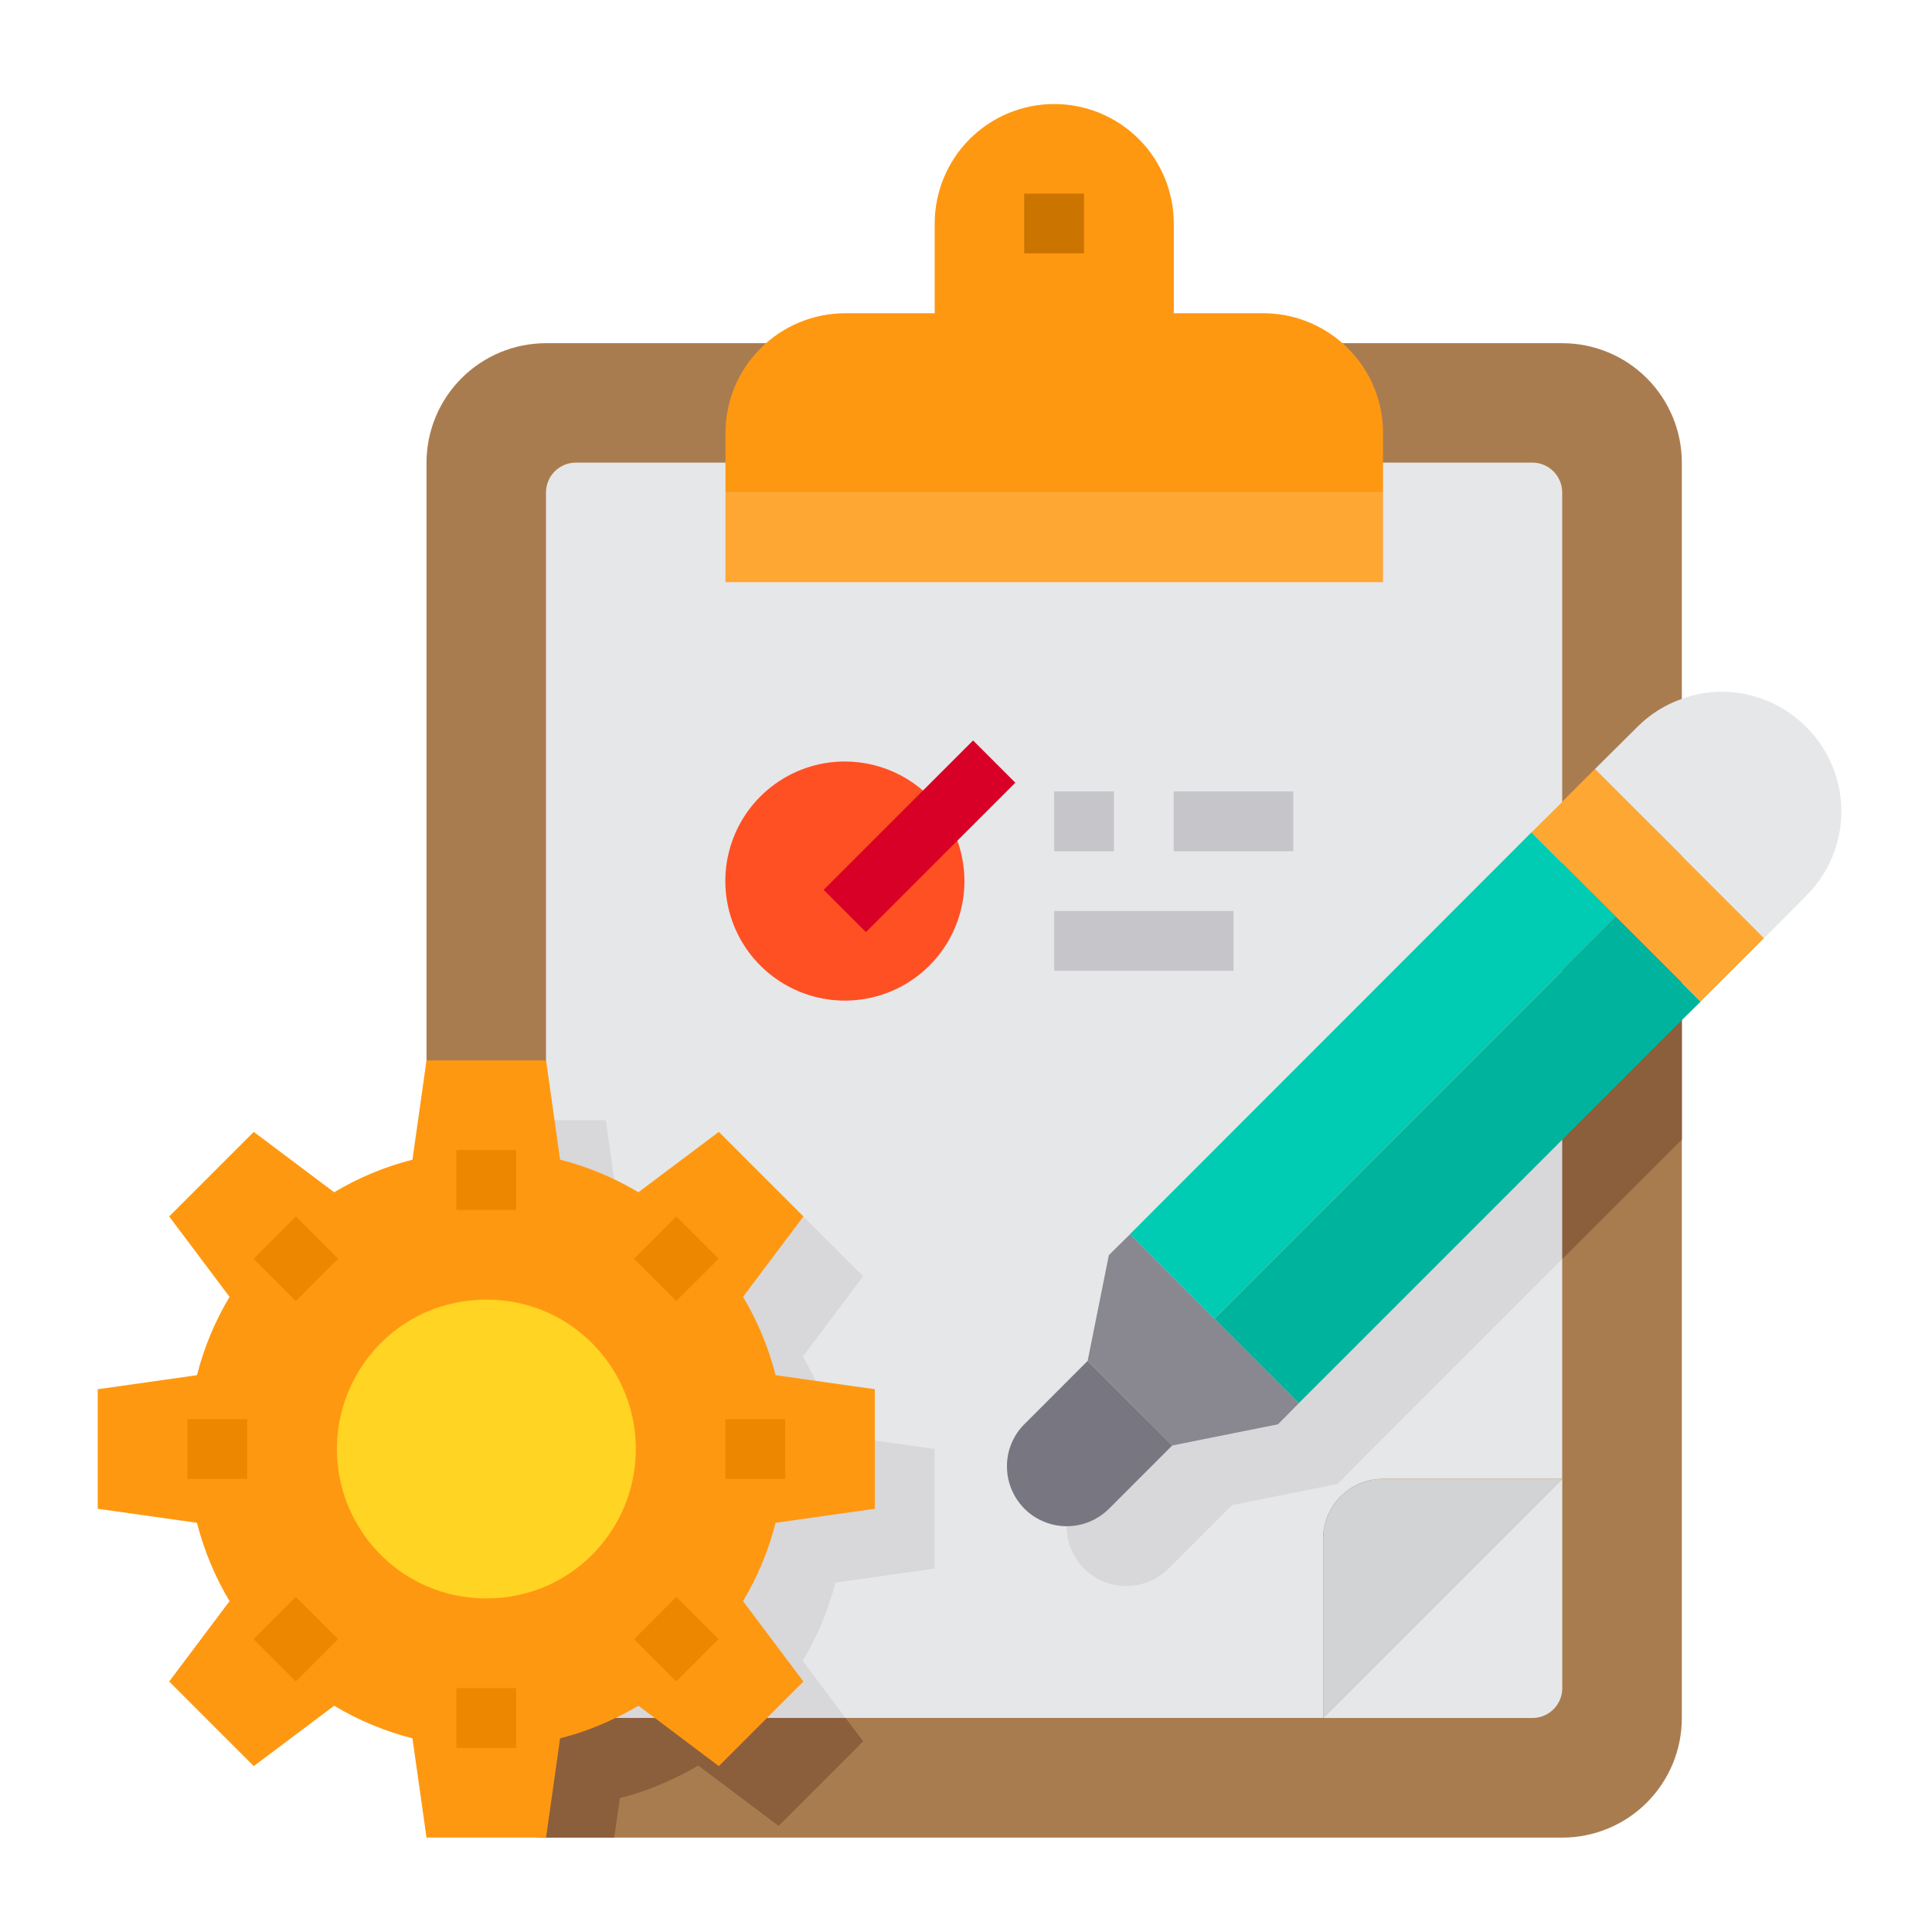 <svg xmlns="http://www.w3.org/2000/svg" width="101" height="101" viewBox="0 0 101 101" fill="none"><path d="M87.922 24.191V89.816C87.922 91.474 87.263 93.064 86.091 94.236C84.919 95.408 83.329 96.066 81.672 96.066H28.547C27.195 96.066 25.879 95.628 24.797 94.816C24.368 94.5 23.985 94.127 23.656 93.707C22.779 92.6 22.3 91.229 22.297 89.816V24.191C22.297 22.534 22.955 20.944 24.128 19.772C25.3 18.6 26.889 17.941 28.547 17.941H81.672C83.329 17.941 84.919 18.6 86.091 19.772C87.263 20.944 87.922 22.534 87.922 24.191Z" fill="#A97C50"></path><path d="M81.668 25.746V77.309H72.293C71.465 77.311 70.671 77.641 70.086 78.227C69.501 78.812 69.17 79.606 69.168 80.434V89.809H30.105C29.691 89.809 29.294 89.644 29.001 89.351C28.708 89.058 28.543 88.66 28.543 88.246V25.746C28.543 25.332 28.708 24.934 29.001 24.641C29.294 24.348 29.691 24.184 30.105 24.184H80.106C80.52 24.184 80.917 24.348 81.21 24.641C81.503 24.934 81.668 25.332 81.668 25.746Z" fill="#E6E7E8"></path><path d="M61.09 68.731L59.98 74.262L56.668 77.574C56.087 78.164 55.762 78.958 55.762 79.785C55.762 80.613 56.087 81.407 56.668 81.996C56.958 82.287 57.303 82.517 57.682 82.674C58.062 82.832 58.468 82.913 58.879 82.913C59.29 82.913 59.696 82.832 60.076 82.674C60.455 82.517 60.8 82.287 61.09 81.996L64.402 78.684L69.934 77.574L71.027 76.465L81.668 65.824V48.168L61.09 68.731Z" fill="#D8D7DA"></path><path d="M87.922 41.918L81.672 48.165V65.824L87.922 59.574V41.918Z" fill="#8B5E3C"></path><path d="M43.668 82.734C43.302 84.174 42.728 85.553 41.965 86.828L44.199 89.812H30.105C29.691 89.812 29.294 89.648 29.001 89.355C28.708 89.062 28.543 88.664 28.543 88.25V58.562H31.668L32.402 63.75C33.842 64.116 35.221 64.69 36.496 65.453L40.699 62.297L45.121 66.719L41.965 70.922C42.728 72.197 43.302 73.576 43.668 75.016L48.855 75.75V82L43.668 82.734Z" fill="#D8D7DA"></path><path d="M94.422 38.004C93.845 37.422 93.159 36.959 92.403 36.643C91.646 36.327 90.835 36.162 90.016 36.16C89.301 36.159 88.592 36.286 87.922 36.535C87.044 36.842 86.248 37.344 85.594 38.004L83.375 40.207L87.922 44.754L92.219 49.051L94.422 46.832C95.005 46.254 95.467 45.567 95.783 44.809C96.099 44.051 96.261 43.239 96.261 42.418C96.261 41.597 96.099 40.785 95.783 40.027C95.467 39.269 95.005 38.582 94.422 38.004Z" fill="#E6E7E8"></path><path d="M87.922 44.75L83.375 40.203L81.672 41.906V41.922L80.062 43.516L81.672 45.125L84.484 47.938L87.922 51.375L88.906 52.359L92.219 49.047L87.922 44.75Z" fill="#FFA733"></path><path d="M81.672 77.312L69.172 89.812V80.438C69.174 79.609 69.504 78.816 70.09 78.231C70.675 77.645 71.469 77.315 72.297 77.312H81.672Z" fill="#D1D3D4"></path><path d="M81.672 77.312V88.25C81.672 88.664 81.507 89.062 81.214 89.355C80.921 89.648 80.524 89.812 80.109 89.812H69.172L81.672 77.312Z" fill="#E6E7E8"></path><path d="M61.281 75.566L57.969 78.879C57.531 79.314 56.974 79.61 56.368 79.729C55.762 79.848 55.134 79.785 54.564 79.547C53.994 79.31 53.507 78.909 53.165 78.395C52.823 77.881 52.64 77.278 52.641 76.66C52.639 76.251 52.718 75.846 52.874 75.468C53.029 75.09 53.258 74.746 53.547 74.457L56.859 71.144L61.281 75.566Z" fill="#787680"></path><path d="M67.906 73.348L66.812 74.457L61.281 75.566L56.859 71.144L57.969 65.613L59.078 64.519L63.484 68.941H63.5L67.906 73.348Z" fill="#898890"></path><path d="M81.668 45.125L80.059 43.516L59.074 64.516L63.48 68.938H63.496L81.668 50.75L84.481 47.938L81.668 45.125Z" fill="#00CCB3"></path><path d="M87.918 51.379L84.481 47.941L81.668 50.754L63.496 68.941L67.902 73.348L81.668 59.582L87.918 53.332L88.902 52.363L87.918 51.379Z" fill="#00B39D"></path><path d="M49.303 42.496C50.1 43.645 50.489 45.028 50.407 46.424C50.325 47.821 49.778 49.149 48.852 50.197C47.926 51.245 46.675 51.952 45.3 52.205C43.925 52.459 42.504 52.243 41.265 51.594C40.027 50.944 39.042 49.898 38.468 48.623C37.895 47.347 37.765 45.917 38.101 44.559C38.436 43.201 39.217 41.995 40.319 41.134C41.421 40.273 42.78 39.806 44.178 39.809C45.186 39.811 46.178 40.057 47.07 40.525C47.962 40.993 48.728 41.669 49.303 42.496Z" fill="#FF5023"></path><path d="M37.926 25.746H72.301V30.434H37.926V25.746Z" fill="#FFA733"></path><path d="M70.176 17.938C69.036 16.933 67.57 16.377 66.051 16.375H61.363V11.688C61.363 10.03 60.705 8.44 59.533 7.268C58.361 6.096 56.771 5.438 55.113 5.438C53.456 5.438 51.866 6.096 50.694 7.268C49.522 8.44 48.863 10.03 48.863 11.688V16.375H44.176C42.519 16.379 40.932 17.038 39.761 18.21C38.589 19.381 37.929 20.968 37.926 22.625V25.75H72.301V22.625C72.301 21.737 72.112 20.86 71.745 20.051C71.379 19.243 70.844 18.522 70.176 17.938Z" fill="#FF9811"></path><path d="M45.125 91.031L43.219 92.938L40.703 95.453L37.359 92.938L36.5 92.297C36.111 92.532 35.709 92.746 35.297 92.938C34.373 93.391 33.404 93.747 32.406 94L32.109 96.062H28.547C27.195 96.062 25.879 95.624 24.797 94.812L24.688 94C24.344 93.906 23.984 93.812 23.656 93.703C22.779 92.596 22.3 91.225 22.297 89.812V64.594C23.067 64.241 23.867 63.958 24.688 63.75L25.422 58.562H28.547V88.25C28.547 88.664 28.712 89.062 29.005 89.355C29.297 89.648 29.695 89.812 30.109 89.812H44.203L45.125 91.031Z" fill="#8B5E3C"></path><path d="M40.547 79.609C40.181 81.049 39.607 82.428 38.844 83.703L42 87.906L40.094 89.812L37.578 92.328L34.234 89.812L33.375 89.172C32.986 89.407 32.584 89.621 32.172 89.812C31.248 90.266 30.279 90.622 29.281 90.875L28.547 96.062H22.297L21.562 90.875C20.122 90.509 18.744 89.935 17.469 89.172L13.266 92.328L8.844 87.906L12 83.703C11.237 82.428 10.663 81.049 10.297 79.609L5.109 78.875V72.625L10.297 71.891C10.663 70.451 11.237 69.072 12 67.797L8.844 63.594L13.266 59.172L17.469 62.328C18.744 61.565 20.122 60.991 21.562 60.625L22.297 55.438H28.547L29.281 60.625C30.721 60.991 32.1 61.565 33.375 62.328L37.578 59.172L42 63.594L38.844 67.797C39.607 69.072 40.181 70.451 40.547 71.891L45.734 72.625V78.875L40.547 79.609Z" fill="#FF9811"></path><path d="M28.552 68.578C27.564 68.155 26.501 67.938 25.427 67.938C24.352 67.938 23.289 68.155 22.302 68.578C20.908 69.189 19.722 70.192 18.889 71.466C18.057 72.74 17.613 74.228 17.613 75.75C17.613 77.272 18.057 78.76 18.889 80.034C19.722 81.308 20.908 82.311 22.302 82.922C23.289 83.345 24.352 83.562 25.427 83.562C26.501 83.562 27.564 83.345 28.552 82.922C29.945 82.311 31.131 81.308 31.964 80.034C32.797 78.76 33.24 77.272 33.24 75.75C33.24 74.228 32.797 72.74 31.964 71.466C31.131 70.192 29.945 69.189 28.552 68.578Z" fill="#FFD422"></path><path d="M53.543 10.121H56.668V13.246H53.543V10.121Z" fill="#CC7400"></path><path d="M23.859 60.125H26.984V63.25H23.859V60.125Z" fill="#EE8700"></path><path d="M13.258 65.805L15.467 63.595L17.677 65.805L15.467 68.014L13.258 65.805Z" fill="#EE8700"></path><path d="M9.797 74.188H12.922V77.312H9.797V74.188Z" fill="#EE8700"></path><path d="M13.254 85.688L15.464 83.478L17.673 85.688L15.464 87.897L13.254 85.688Z" fill="#EE8700"></path><path d="M23.859 88.25H26.984V91.375H23.859V88.25Z" fill="#EE8700"></path><path d="M33.145 85.691L35.354 83.482L37.564 85.691L35.354 87.901L33.145 85.691Z" fill="#EE8700"></path><path d="M37.922 74.188H41.047V77.312H37.922V74.188Z" fill="#EE8700"></path><path d="M33.145 65.805L35.354 63.595L37.564 65.805L35.354 68.014L33.145 65.805Z" fill="#EE8700"></path><path d="M43.059 46.52L50.87 38.708L53.079 40.918L45.268 48.729L43.059 46.52Z" fill="#D80027"></path><path d="M55.109 41.375H58.234V44.5H55.109V41.375Z" fill="#C6C5CA"></path><path d="M61.359 41.375H67.609V44.5H61.359V41.375Z" fill="#C6C5CA"></path><path d="M55.109 47.625H64.484V50.75H55.109V47.625Z" fill="#C6C5CA"></path></svg>